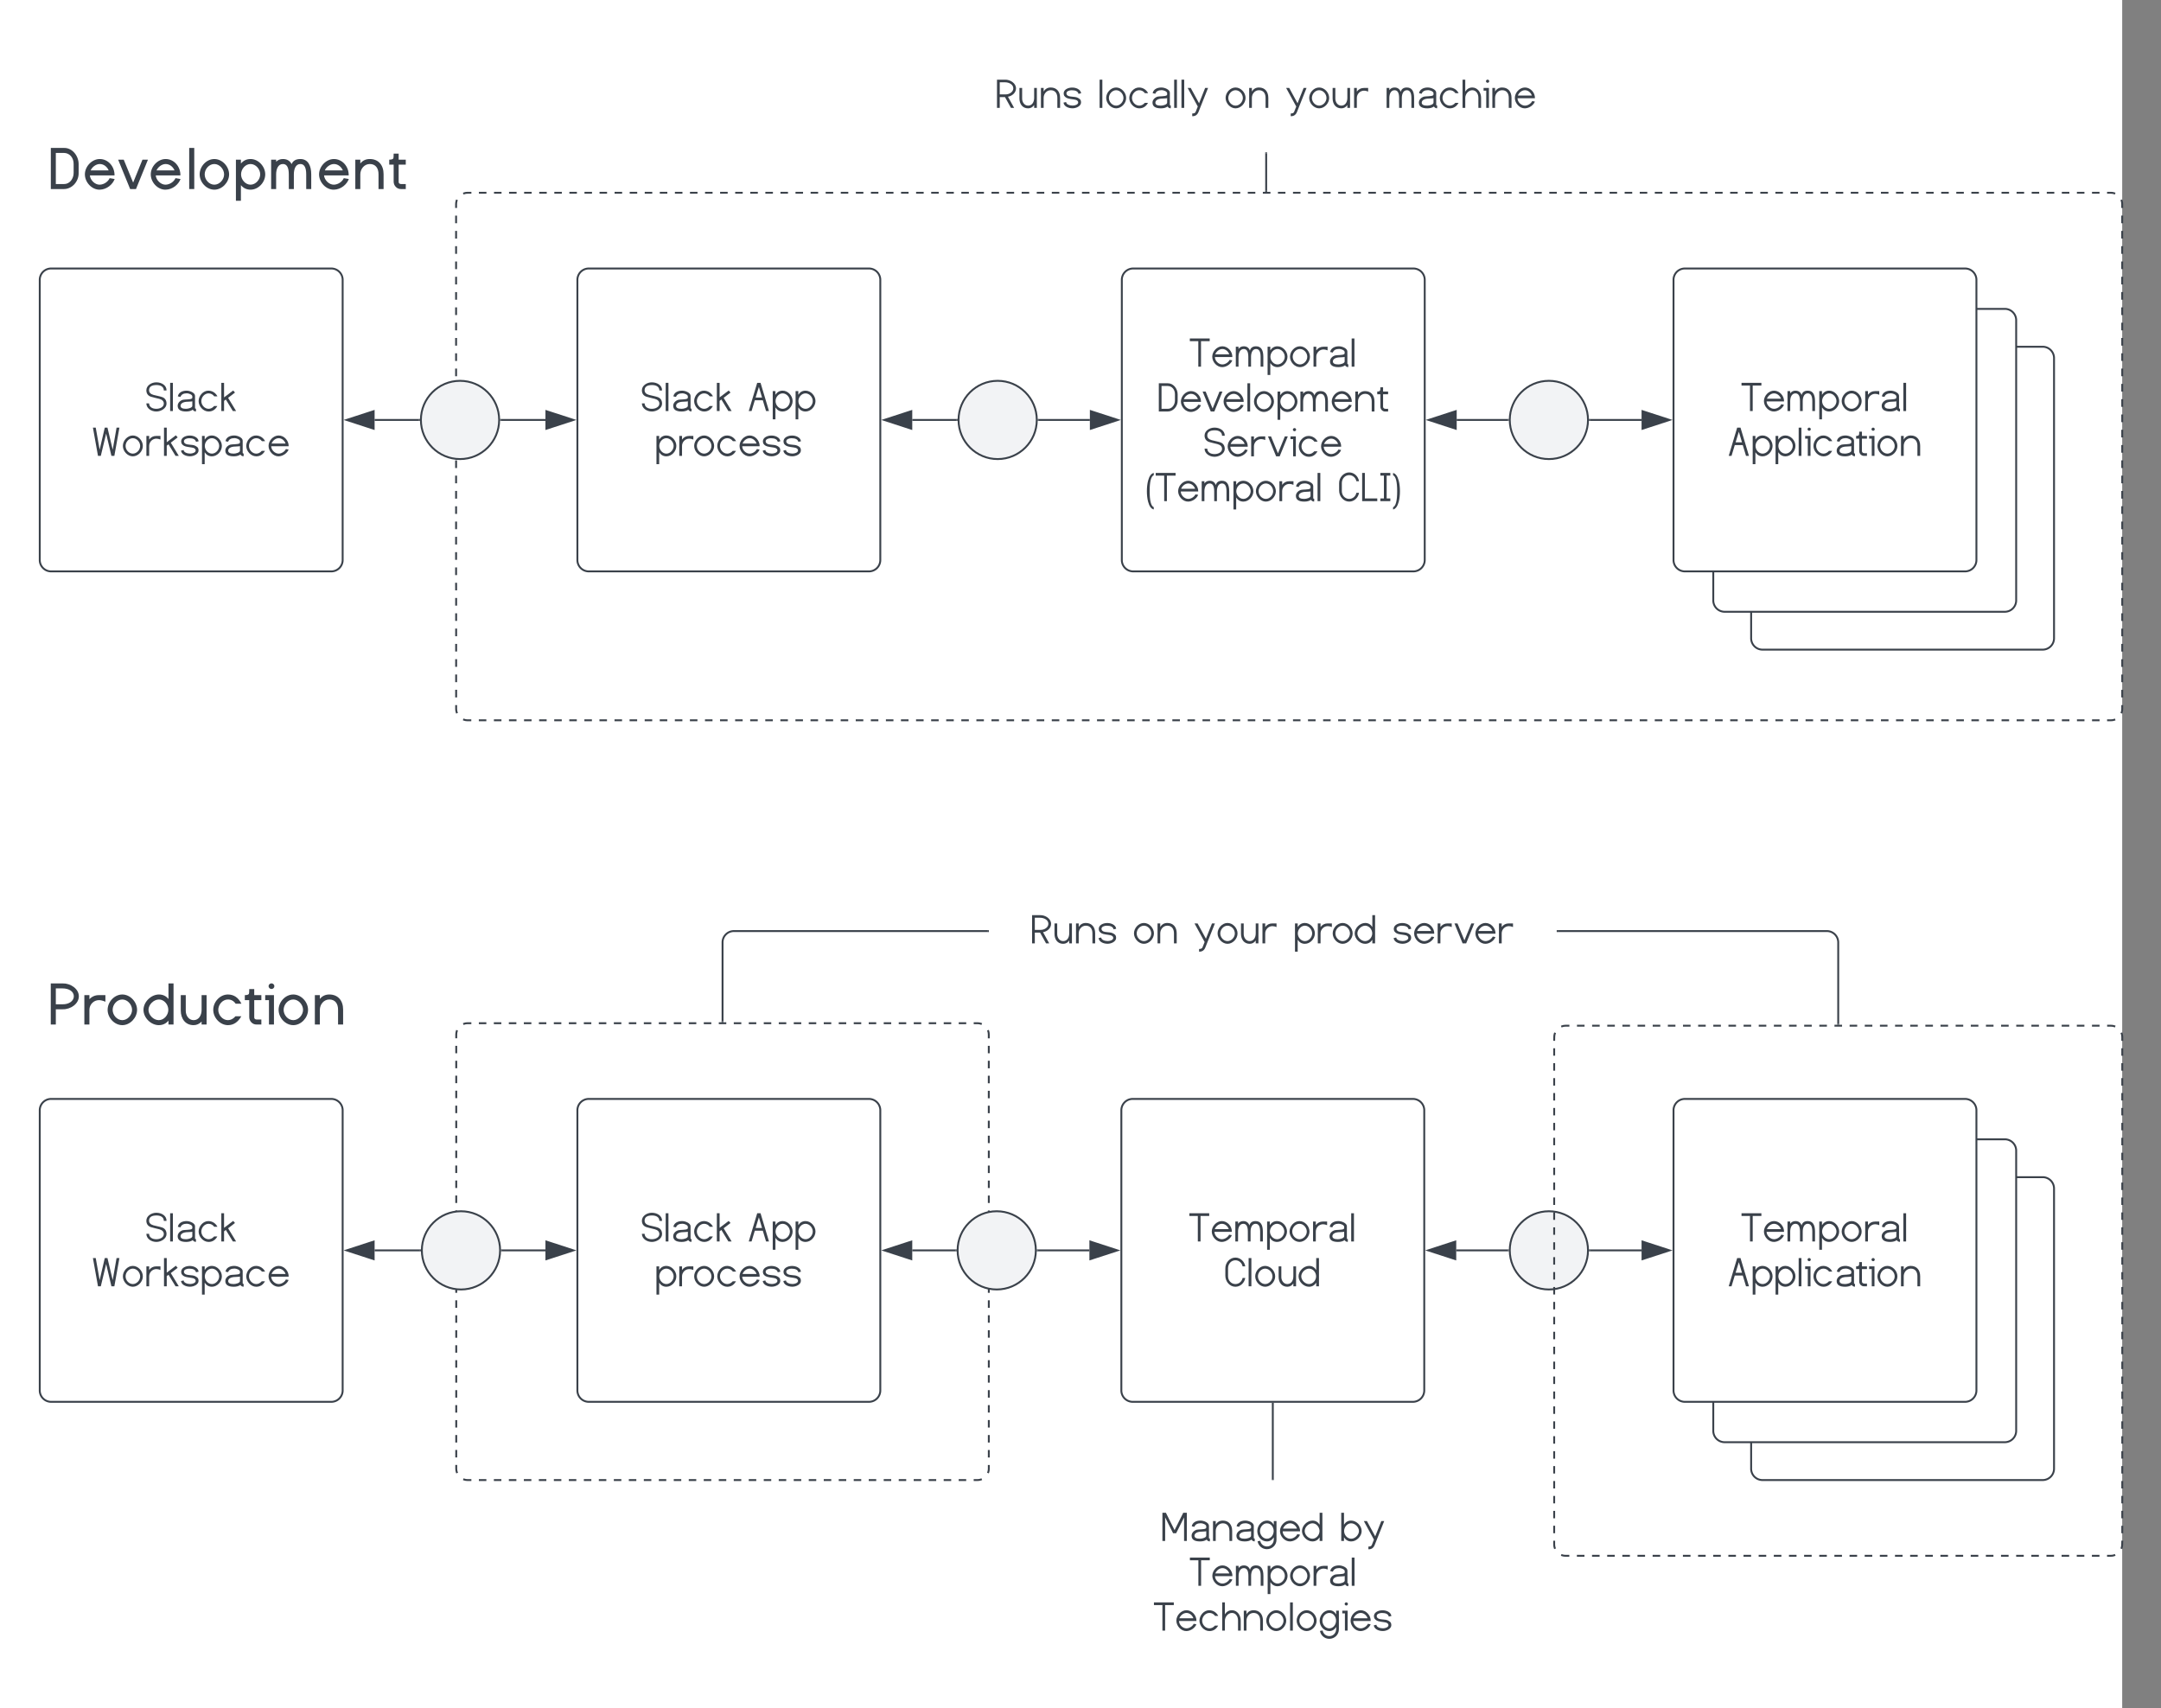 <svg xmlns="http://www.w3.org/2000/svg" xmlns:xlink="http://www.w3.org/1999/xlink" xmlns:lucid="lucid" width="1141.5" height="902.33"><rect width="100%" height="100%" fill="#808080" stroke="none"/><g transform="translate(121 161.833)" lucid:page-tab-id="0_0"><path d="M-500-500h1500v1500H-500z" fill="#fff"/><path d="M120 384.67a6 6 0 0 1 6-6h269.33a6 6 0 0 1 6 6V614a6 6 0 0 1-6 6H126a6 6 0 0 1-6-6z" fill-opacity="0"/><path d="M123.7 379.14l.45-.18.9-.22.95-.07h1.98m3.96 0h3.96m3.96 0h3.96m3.96 0h3.97m3.96 0h3.97m3.96 0h3.96m3.95 0h3.96m3.97 0h3.96m3.96 0h3.95m3.96 0h3.97m3.97 0h3.96m3.96 0h3.96m3.96 0h3.96m3.96 0h3.96m3.96 0h3.96m3.96 0h3.96m3.96 0h3.97m3.96 0h3.95m3.96 0h3.97m3.96 0h3.96m3.95 0h3.96m3.97 0h3.96m3.96 0h3.95m3.97 0h3.96m3.96 0h3.96m3.96 0h3.96m3.96 0h3.96m3.96 0h3.96m3.96 0h3.96m3.97 0h3.96m3.97 0h3.96m3.96 0h3.95m3.96 0h3.97m3.96 0h3.96m3.95 0h1.98l.94.07.92.22.42.18m3.24 3.24l.18.43.22.93.07.94v1.97m0 3.96v3.95m0 3.96v3.96m0 3.95v3.97m0 3.95v3.96m0 3.95v3.95m0 3.96v3.95m0 3.95V442m0 3.95v3.96m0 3.96v3.96m0 3.95v3.95m0 3.96v3.95m0 3.96v3.94m0 3.95v3.95m0 3.95v3.96m0 3.95v3.96m0 3.96v3.95m0 3.96v3.95m0 3.95V529m0 3.94v3.96m0 3.95v3.95m0 3.96v3.95m0 3.97v3.95m0 3.96v3.95m0 3.95v3.96m0 3.95v3.95m0 3.95v3.95m0 3.96v3.96m0 3.96v3.95m0 3.95V614l-.07.94-.22.9-.18.45m-3.24 3.23l-.43.18-.93.23-.94.07h-1.98m-3.96 0h-3.97m-3.96 0h-3.96m-3.95 0h-3.96m-3.97 0h-3.96m-3.96 0h-3.95m-3.97 0h-3.96m-3.96 0h-3.96m-3.96 0h-3.96m-3.96 0h-3.96m-3.96 0h-3.96m-3.96 0h-3.96m-3.97 0h-3.96m-3.97 0h-3.96m-3.96 0h-3.95m-3.96 0h-3.97m-3.96 0h-3.96m-3.95 0h-3.96m-3.97 0h-3.97m-3.96 0h-3.96m-3.96 0h-3.96m-3.96 0H227m-3.96 0h-3.96m-3.96 0h-3.96m-3.96 0h-3.96m-3.97 0h-3.96m-3.95 0h-3.96m-3.97 0h-3.96m-3.96 0h-3.95m-3.96 0h-3.97m-3.96 0h-3.96m-3.95 0h-3.97m-3.96 0h-3.96m-3.96 0h-3.96m-3.96 0H126l-.94-.07-.9-.22-.45-.17m-3.23-3.24l-.18-.45-.23-.9-.07-.95v-1.98m0-3.95v-3.96m0-3.94v-3.95m0-3.95v-3.95m0-3.95v-3.96m0-3.96v-3.96m0-3.95v-3.95m0-3.96v-3.95m0-3.96v-3.94m0-3.96v-3.95m0-3.95v-3.96m0-3.95v-3.97m0-3.95v-3.95m0-3.96v-3.95m0-3.96v-3.95m0-3.94v-3.96m0-3.95v-3.96m0-3.96v-3.95m0-3.97v-3.95m0-3.96v-3.95m0-3.95v-3.96m0-3.95v-3.95m0-3.95v-3.95m0-3.96v-3.96m0-3.96v-3.95m0-3.95v-3.96m0-3.95v-3.96m0-3.94v-3.95m0-3.95v-3.95m0-3.96v-1.97l.07-.94.22-.92.17-.42" stroke="#3a414a" fill="none"/><path d="M120-54a6 6 0 0 1 6-6h868a6 6 0 0 1 6 6v266.67a6 6 0 0 1-6 6H126a6 6 0 0 1-6-6z" fill-opacity="0"/><path d="M123.7-59.53l.45-.18.9-.23.95-.07h2m3.97 0h3.98m4 0h3.97m3.98 0h3.98m3.98 0h3.98m4 0h3.97m4 0h3.97m3.98 0h3.98m4 0h3.97m3.98 0h3.98m3.98 0h3.98m4 0h3.97m3.97 0h3.98m3.98 0h3.98m4 0h3.98m3.98 0h3.98m3.98 0h3.98m3.98 0h4m3.97 0h3.98m3.98 0h4m3.97 0h4m3.97 0h3.98m3.98 0h3.98m4 0h3.97m3.98 0h3.98m4 0h3.97m4 0h3.97m3.98 0H343m3.98 0h3.98m4 0h3.97m3.98 0h4m3.97 0h3.98m3.98 0h4m3.97 0h3.98m3.98 0h3.98m4 0h3.97m4 0h3.97m3.98 0h3.98m4 0h3.97m3.98 0h3.98m3.98 0h3.98m4 0h3.97m3.97 0h3.98m3.98 0h3.98m4 0h3.98m3.98 0h3.98m3.98 0h3.98m3.98 0h4m3.97 0h3.98m3.98 0h4m3.97 0h4m3.97 0h3.98m3.98 0h3.98m3.98 0h4m3.97 0H558m4 0h3.97m3.98 0h4m3.97 0h3.98m3.98 0h3.98m3.98 0h4m3.97 0h4m3.97 0h3.98m3.98 0h4m3.97 0h3.98m3.98 0h3.98m3.98 0h4m3.97 0h3.97m3.98 0h3.98m3.98 0h4m3.98 0h3.98m3.98 0h3.98m3.98 0h4m3.97 0h3.98m3.98 0h3.98m4 0h3.98m3.98 0h3.98m3.98 0h3.98m3.98 0h4m3.97 0h3.98m3.98 0h4m3.97 0h3.98m4 0H773m3.98 0h3.98m3.98 0h4m3.97 0h3.98m4 0h3.97m3.98 0h4m3.97 0h3.98m3.98 0h3.98m3.98 0h4m3.97 0h4m3.97 0h3.98m3.98 0h4m3.97 0h3.98m3.98 0h3.98m3.98 0h4m3.97 0h3.97m3.98 0h3.98m3.98 0h4m3.98 0h3.98m3.98 0h3.98m3.98 0h3.98m4 0h3.97m3.98 0h3.98m4 0h3.97m4 0h3.97m3.98 0h3.98m3.98 0h3.98m4 0h3.97m3.98 0h2l.94.07.9.22.45.17m3.23 3.24l.18.45.23.9.07.95v2.02m0 4.04v4.04m0 4.04v4.04m0 4.04v4.04m0 4.04v4.04m0 4.04v4.04m0 4.04v4.04m0 4.04V4.6m0 4.03v4.04m0 4.04v4.05m0 4.04v4.03m0 4.04v4.04m0 4.05V45m0 4.03v4.04m0 4.04v4.05m0 4.04v4.03m0 4.04v4.04m0 4.05v4.04m0 4.03v4.04m0 4.05v4.04m0 4.04v4.04m0 4.04v4.04m0 4.04v4.04m0 4.04v4.04m0 4.04v4.04m0 4.04v4.04m0 4.04v4.04m0 4.04v4.04m0 4.04v4.04m0 4.04v4.04m0 4.04v4.04m0 4.05v4.03m0 4.04v4.04m0 4.05v2.02l-.07.94-.22.92-.17.44m-3.24 3.23l-.45.17-.9.22-.95.07h-2m-3.97 0h-3.98m-4 0h-3.97m-3.98 0h-3.98m-3.98 0h-3.98m-4 0h-3.97m-4 0h-3.97m-3.98 0h-3.98m-4 0h-3.97m-3.98 0h-3.98m-3.98 0h-3.98m-4 0h-3.97m-3.97 0h-3.98m-3.98 0h-3.98m-4 0h-3.98m-3.98 0h-3.98m-3.98 0h-3.98m-4 0h-3.97m-3.98 0h-3.98m-3.98 0h-4m-3.98 0h-3.98m-3.98 0h-3.98m-3.98 0h-3.98m-4 0h-3.97m-3.98 0h-3.98m-4 0h-3.97m-3.98 0h-4m-3.97 0H777m-3.98 0h-3.98m-4 0h-3.97m-3.98 0h-4m-3.97 0h-3.98m-4 0h-3.97m-3.98 0h-3.98m-3.98 0h-3.98m-4 0h-3.97m-4 0h-3.97m-3.98 0h-3.98m-4 0h-3.97m-3.98 0h-3.98m-3.98 0h-3.98m-4 0h-3.97m-3.97 0h-3.98m-3.98 0h-3.98m-4 0h-3.98m-3.98 0h-3.98m-3.98 0h-3.98m-3.98 0h-4m-3.97 0h-3.98m-3.98 0h-4m-3.97 0h-4m-3.97 0h-3.98m-3.98 0h-3.98m-3.98 0h-4m-3.97 0H562m-4 0h-3.97m-3.98 0h-4m-3.97 0h-3.98m-3.98 0h-3.98m-3.98 0h-4m-3.97 0h-4m-3.97 0h-3.98m-3.98 0h-4m-3.97 0h-3.98m-3.98 0h-3.98m-3.98 0h-4m-3.97 0h-3.97m-3.98 0h-3.98m-3.98 0h-4m-3.98 0h-3.98m-3.98 0h-3.98m-3.98 0h-4m-3.97 0h-3.98m-3.98 0h-3.98m-4 0h-3.97m-4 0h-3.97m-3.98 0h-3.98m-3.98 0h-4m-3.97 0h-3.98m-3.98 0h-4m-3.97 0h-4m-3.97 0h-3.98m-3.98 0h-3.98m-3.98 0h-4m-3.97 0h-3.98m-4 0h-3.97m-3.98 0h-3.98m-4 0h-3.97m-3.98 0h-3.98m-3.98 0h-4m-3.97 0h-4m-3.97 0h-3.98m-3.98 0h-4m-3.97 0h-3.98m-3.98 0h-3.98m-3.98 0h-3.98m-4 0h-3.97m-3.98 0h-3.98m-3.98 0h-4m-3.98 0h-3.98m-3.98 0h-3.98m-3.98 0h-3.98m-4 0h-3.97m-3.98 0h-3.98m-4 0h-3.97m-4 0h-3.97m-3.98 0h-3.98m-3.98 0h-3.98m-4 0h-3.97m-3.98 0h-2l-.94-.08-.9-.23-.45-.18m-3.23-3.24l-.18-.44-.23-.92-.07-.93v-2.02m0-4.04v-4.03m0-4.04v-4.04m0-4.06v-4.04m0-4.04v-4.04m0-4.04v-4.04m0-4.04v-4.04m0-4.04v-4.04m0-4.04V146m0-4.04v-4.04m0-4.04v-4.04m0-4.04v-4.04m0-4.04v-4.04m0-4.04v-4.04m0-4.04V97.5m0-4.03v-4.04m0-4.04v-4.05m0-4.04v-4.03m0-4.04V65.2m0-4.05V57.1m0-4.03v-4.04m0-4.04v-4.05m0-4.04v-4.03m0-4.04V24.8m0-4.05V16.7m0-4.03V8.63m0-4.04V.54m0-4.04v-4.04m0-4.04v-4.04m0-4.04v-4.04m0-4.04v-4.04m0-4.04v-4.04m0-4.04v-4.04m0-4.04V-54l.07-.94.22-.9.17-.45" stroke="#3a414a" fill="none"/><path d="M804 466a6 6 0 0 1 6-6h148a6 6 0 0 1 6 6v148a6 6 0 0 1-6 6H810a6 6 0 0 1-6-6z" stroke="#3a414a" fill="#fff"/><use xlink:href="#a" transform="matrix(1,0,0,1,809,465) translate(30.686 70.302)"/><use xlink:href="#b" transform="matrix(1,0,0,1,809,465) translate(23.53 93.978)"/><path d="M784 446a6 6 0 0 1 6-6h148a6 6 0 0 1 6 6v148a6 6 0 0 1-6 6H790a6 6 0 0 1-6-6z" stroke="#3a414a" fill="#fff"/><use xlink:href="#a" transform="matrix(1,0,0,1,789,445) translate(30.686 70.302)"/><use xlink:href="#b" transform="matrix(1,0,0,1,789,445) translate(23.53 93.978)"/><path d="M184-14a6 6 0 0 1 6-6h148a6 6 0 0 1 6 6v148a6 6 0 0 1-6 6H190a6 6 0 0 1-6-6z" stroke="#3a414a" fill="#fff"/><use xlink:href="#c" transform="matrix(1,0,0,1,189,-15) translate(28.483 70.302)"/><use xlink:href="#d" transform="matrix(1,0,0,1,189,-15) translate(84.885 70.302)"/><use xlink:href="#e" transform="matrix(1,0,0,1,189,-15) translate(35.948 93.978)"/><path d="M-100-14a6 6 0 0 1 6-6H54a6 6 0 0 1 6 6v148a6 6 0 0 1-6 6H-94a6 6 0 0 1-6-6z" stroke="#3a414a" fill="#fff"/><use xlink:href="#f" transform="matrix(1,0,0,1,-95,-15) translate(50.727 70.302)"/><use xlink:href="#g" transform="matrix(1,0,0,1,-95,-15) translate(22.504 93.978)"/><path d="M-100 424.67a6 6 0 0 1 6-6H54a6 6 0 0 1 6 6v148a6 6 0 0 1-6 6H-94a6 6 0 0 1-6-6z" stroke="#3a414a" fill="#fff"/><use xlink:href="#f" transform="matrix(1,0,0,1,-95,423.667) translate(50.727 70.302)"/><use xlink:href="#g" transform="matrix(1,0,0,1,-95,423.667) translate(22.504 93.978)"/><path d="M184 424.67a6 6 0 0 1 6-6h148a6 6 0 0 1 6 6v148a6 6 0 0 1-6 6H190a6 6 0 0 1-6-6z" stroke="#3a414a" fill="#fff"/><use xlink:href="#c" transform="matrix(1,0,0,1,189,423.667) translate(28.483 70.302)"/><use xlink:href="#d" transform="matrix(1,0,0,1,189,423.667) translate(84.885 70.302)"/><use xlink:href="#e" transform="matrix(1,0,0,1,189,423.667) translate(35.948 93.978)"/><path d="M763 424.67a6 6 0 0 1 6-6h148a6 6 0 0 1 6 6v148a6 6 0 0 1-6 6H769a6 6 0 0 1-6-6z" stroke="#3a414a" fill="#fff"/><use xlink:href="#a" transform="matrix(1,0,0,1,768,423.667) translate(30.686 70.302)"/><use xlink:href="#b" transform="matrix(1,0,0,1,768,423.667) translate(23.53 93.978)"/><path d="M471.33 424.67a6 6 0 0 1 6-6h148a6 6 0 0 1 6 6v148a6 6 0 0 1-6 6h-148a6 6 0 0 1-6-6z" stroke="#3a414a" fill="#fff"/><use xlink:href="#h" transform="matrix(1,0,0,1,476.333,423.667) translate(30.686 70.302)"/><use xlink:href="#i" transform="matrix(1,0,0,1,476.333,423.667) translate(49.3 93.978)"/><path d="M76.88 60h23.45" stroke="#3a414a" fill="none"/><path d="M62.12 60l14.26-4.63v9.27z" stroke="#3a414a" fill="#3a414a"/><path d="M100.83 59.98l.03.5h-.54v-.95h.57z" stroke="#3a414a" stroke-width=".05" fill="#3a414a"/><path d="M143.67 60h23.45" stroke="#3a414a" fill="none"/><path d="M143.68 60.48h-.57l.07-.46-.03-.5h.54z" stroke="#3a414a" stroke-width=".05" fill="#3a414a"/><path d="M181.88 60l-14.26 4.64v-9.27z" stroke="#3a414a" fill="#3a414a"/><path d="M360.88 60h23.45" stroke="#3a414a" fill="none"/><path d="M346.12 60l14.26-4.63v9.27z" stroke="#3a414a" fill="#3a414a"/><path d="M384.83 59.98l.03.5h-.54v-.95h.57z" stroke="#3a414a" stroke-width=".05" fill="#3a414a"/><path d="M427.67 60h27.03" stroke="#3a414a" fill="none"/><path d="M427.68 60.48h-.57l.07-.46-.03-.5h.54z" stroke="#3a414a" stroke-width=".05" fill="#3a414a"/><path d="M469.46 60l-14.26 4.64v-9.27z" stroke="#3a414a" fill="#3a414a"/><path d="M142.67 60c0 11.4-9.26 20.67-20.67 20.67-11.4 0-20.67-9.26-20.67-20.67 0-11.4 9.26-20.67 20.67-20.67 11.4 0 20.67 9.26 20.67 20.67zM426.67 60c0 11.4-9.26 20.67-20.67 20.67-11.4 0-20.67-9.26-20.67-20.67 0-11.4 9.26-20.67 20.67-20.67 11.4 0 20.67 9.26 20.67 20.67z" stroke="#3a414a" fill="#f2f3f5"/><path d="M144.17 498.67h22.95" stroke="#3a414a" fill="none"/><path d="M144.18 499.14h-.57l.07-.46-.03-.5h.54z" stroke="#3a414a" stroke-width=".05" fill="#3a414a"/><path d="M181.88 498.67l-14.26 4.63v-9.27z" stroke="#3a414a" fill="#3a414a"/><path d="M76.88 498.67h23.95" stroke="#3a414a" fill="none"/><path d="M62.12 498.67l14.26-4.64v9.27z" stroke="#3a414a" fill="#3a414a"/><path d="M101.33 498.65l.03.5h-.54v-.96h.57z" stroke="#3a414a" stroke-width=".05" fill="#3a414a"/><path d="M143.17 498.67c0 11.4-9.26 20.66-20.67 20.66-11.4 0-20.67-9.25-20.67-20.66 0-11.42 9.26-20.67 20.67-20.67 11.4 0 20.67 9.25 20.67 20.67z" stroke="#3a414a" fill="#f2f3f5"/><path d="M427.17 498.67h27.28" stroke="#3a414a" fill="none"/><path d="M427.18 499.14h-.57l.07-.46-.03-.5h.54z" stroke="#3a414a" stroke-width=".05" fill="#3a414a"/><path d="M469.2 498.67l-14.25 4.63v-9.27z" stroke="#3a414a" fill="#3a414a"/><path d="M360.88 498.67h22.95" stroke="#3a414a" fill="none"/><path d="M346.12 498.67l14.26-4.64v9.27z" stroke="#3a414a" fill="#3a414a"/><path d="M384.33 498.65l.03.5h-.54v-.96h.57z" stroke="#3a414a" stroke-width=".05" fill="#3a414a"/><path d="M426.17 498.67c0 11.4-9.26 20.66-20.67 20.66-11.4 0-20.67-9.25-20.67-20.66 0-11.42 9.26-20.67 20.67-20.67 11.4 0 20.67 9.25 20.67 20.67z" stroke="#3a414a" fill="#f2f3f5"/><path d="M718.83 498.67h27.3" stroke="#3a414a" fill="none"/><path d="M718.85 499.14h-.57l.06-.46-.03-.5h.55z" stroke="#3a414a" stroke-width=".05" fill="#3a414a"/><path d="M760.88 498.67l-14.26 4.63v-9.27z" stroke="#3a414a" fill="#3a414a"/><path d="M648.22 498.67h27.28" stroke="#3a414a" fill="none"/><path d="M633.45 498.67l14.27-4.64v9.27z" stroke="#3a414a" fill="#3a414a"/><path d="M676 498.65l.03.5h-.54v-.96h.55z" stroke="#3a414a" stroke-width=".05" fill="#3a414a"/><path d="M717.83 498.67c0 11.4-9.25 20.66-20.66 20.66-11.42 0-20.67-9.25-20.67-20.66 0-11.42 9.25-20.67 20.67-20.67 11.4 0 20.66 9.25 20.66 20.67z" stroke="#3a414a" fill="#f2f3f5"/><path d="M-100-95.33a6 6 0 0 1 6-6h272a6 6 0 0 1 6 6v48a6 6 0 0 1-6 6H-94a6 6 0 0 1-6-6z" stroke="#000" stroke-opacity="0" stroke-width="2" fill="#fff" fill-opacity="0"/><use xlink:href="#j" transform="matrix(1,0,0,1,-95,-96.333) translate(0 34.359)"/><path d="M-100 346a6 6 0 0 1 6-6h272a6 6 0 0 1 6 6v48a6 6 0 0 1-6 6H-94a6 6 0 0 1-6-6z" stroke="#000" stroke-opacity="0" stroke-width="2" fill="#fff" fill-opacity="0"/><use xlink:href="#k" transform="matrix(1,0,0,1,-95,345) translate(0 34.359)"/><path d="M377.83-135.33a6 6 0 0 1 6-6h328a6 6 0 0 1 6 6v48a6 6 0 0 1-6 6h-328a6 6 0 0 1-6-6z" stroke="#000" stroke-opacity="0" fill="#fff" fill-opacity="0"/><use xlink:href="#l" transform="matrix(1,0,0,1,382.833,-136.333) translate(22.015 31.489)"/><use xlink:href="#m" transform="matrix(1,0,0,1,382.833,-136.333) translate(76.062 31.489)"/><use xlink:href="#n" transform="matrix(1,0,0,1,382.833,-136.333) translate(142.989 31.489)"/><use xlink:href="#o" transform="matrix(1,0,0,1,382.833,-136.333) translate(175.173 31.489)"/><use xlink:href="#p" transform="matrix(1,0,0,1,382.833,-136.333) translate(227.798 31.489)"/><path d="M804 27.33a6 6 0 0 1 6-6h148a6 6 0 0 1 6 6v148a6 6 0 0 1-6 6H810a6 6 0 0 1-6-6z" stroke="#3a414a" fill="#fff"/><use xlink:href="#q" transform="matrix(1,0,0,1,809,26.333) translate(30.686 70.302)"/><use xlink:href="#r" transform="matrix(1,0,0,1,809,26.333) translate(23.53 93.978)"/><path d="M784 7.33a6 6 0 0 1 6-6h148a6 6 0 0 1 6 6v148a6 6 0 0 1-6 6H790a6 6 0 0 1-6-6z" stroke="#3a414a" fill="#fff"/><use xlink:href="#q" transform="matrix(1,0,0,1,789,6.333) translate(30.686 70.302)"/><use xlink:href="#r" transform="matrix(1,0,0,1,789,6.333) translate(23.53 93.978)"/><path d="M763-14a6 6 0 0 1 6-6h148a6 6 0 0 1 6 6v148a6 6 0 0 1-6 6H769a6 6 0 0 1-6-6z" stroke="#3a414a" fill="#fff"/><use xlink:href="#q" transform="matrix(1,0,0,1,768,-15) translate(30.686 70.302)"/><use xlink:href="#r" transform="matrix(1,0,0,1,768,-15) translate(23.53 93.978)"/><path d="M471.58-14a6 6 0 0 1 6-6h148a6 6 0 0 1 6 6v148a6 6 0 0 1-6 6h-148a6 6 0 0 1-6-6z" stroke="#3a414a" fill="#fff"/><use xlink:href="#q" transform="matrix(1,0,0,1,476.583,-15) translate(30.686 46.864)"/><use xlink:href="#s" transform="matrix(1,0,0,1,476.583,-15) translate(13.726 70.54)"/><use xlink:href="#t" transform="matrix(1,0,0,1,476.583,-15) translate(38.124 94.217)"/><use xlink:href="#u" transform="matrix(1,0,0,1,476.583,-15) translate(7.406 117.893)"/><use xlink:href="#v" transform="matrix(1,0,0,1,476.583,-15) translate(109.153 117.893)"/><path d="M718.83 60h27.3" stroke="#3a414a" fill="none"/><path d="M718.85 60.48h-.57l.06-.46-.03-.5h.55z" stroke="#3a414a" stroke-width=".05" fill="#3a414a"/><path d="M760.88 60l-14.26 4.64v-9.27z" stroke="#3a414a" fill="#3a414a"/><path d="M648.47 60h27.03" stroke="#3a414a" fill="none"/><path d="M633.7 60l14.27-4.63v9.27z" stroke="#3a414a" fill="#3a414a"/><path d="M676 59.98l.03.5h-.54v-.95h.55z" stroke="#3a414a" stroke-width=".05" fill="#3a414a"/><path d="M717.83 60c0 11.4-9.25 20.67-20.66 20.67-11.42 0-20.67-9.26-20.67-20.67 0-11.4 9.25-20.67 20.67-20.67 11.4 0 20.66 9.26 20.66 20.67z" stroke="#3a414a" fill="#f2f3f5"/><path d="M547.83-80.83V-61" stroke="#3a414a" fill="none"/><path d="M548.3-80.82h-.94v-.5h.95zM548.3-60.5h-.94v-.5h.95z" stroke="#3a414a" stroke-width=".05" fill="#3a414a"/><path d="M401.33 306a6 6 0 0 1 6-6h288a6 6 0 0 1 6 6v48a6 6 0 0 1-6 6h-288a6 6 0 0 1-6-6z" stroke="#000" stroke-opacity="0" fill="#fff" fill-opacity="0"/><g><use xlink:href="#l" transform="matrix(1,0,0,1,406.333,305) translate(17.043 31.489)"/><use xlink:href="#n" transform="matrix(1,0,0,1,406.333,305) translate(71.09 31.489)"/><use xlink:href="#o" transform="matrix(1,0,0,1,406.333,305) translate(103.274 31.489)"/><use xlink:href="#w" transform="matrix(1,0,0,1,406.333,305) translate(155.9 31.489)"/><use xlink:href="#x" transform="matrix(1,0,0,1,406.333,305) translate(208.2 31.489)"/></g><path d="M700 386a6 6 0 0 1 6-6h288a6 6 0 0 1 6 6v268a6 6 0 0 1-6 6H706a6 6 0 0 1-6-6z" fill-opacity="0"/><path d="M703.7 380.47l.45-.18.9-.23.95-.07h2m4 0h4m4 0h4m4 0h4m4 0h4m4 0h4m4 0h4m4 0h4m4 0h4m4 0h4m4 0h4m4 0h4m4 0h4m4 0h4m4 0h4m4 0h4m4 0h4m4 0h4m4 0h4m4 0h4m4 0h4m4 0h4m4 0h4m4 0h4m4 0h4m4 0h4m4 0h4m4 0h4m4 0h4m4 0h4m4 0h4m4 0h4m4 0h4m4 0h4m4 0h4m4 0h4m4 0h2l.94.07.9.22.45.17m3.23 3.24l.18.45.23.9.07.95v1.97m0 3.94v3.95m0 3.94v3.94m0 3.94v3.94m0 3.94v3.94m0 3.94v3.94m0 3.94v3.94m0 3.95v3.95m0 3.94v3.93m0 3.94v3.94m0 3.95v3.94m0 3.94v3.94m0 3.94v3.94m0 3.94v3.94m0 3.94v3.94m0 3.94v3.95m0 3.95v3.94m0 3.93v3.94m0 3.94v3.95m0 3.94v3.94m0 3.94v3.94m0 3.94v3.94m0 3.94v3.94m0 3.94v3.94m0 3.95v3.95m0 3.94v3.93m0 3.94v3.94m0 3.95v3.94m0 3.94v3.94m0 3.94v3.94m0 3.94v3.94m0 3.94v3.94m0 3.94v3.95m0 3.95v3.94m0 3.93V654l-.07.94-.22.9-.17.45m-3.24 3.23l-.45.18-.9.23-.95.07h-2m-4 0h-4m-4 0h-4m-4 0h-4m-4 0h-4m-4 0h-4m-4 0h-4m-4 0h-4m-4 0h-4m-4 0h-4m-4 0h-4m-4 0h-4m-4 0h-4m-4 0h-4m-4 0h-4m-4 0h-4m-4 0h-4m-4 0h-4m-4 0h-4m-4 0h-4m-4 0h-4m-4 0h-4m-4 0h-4m-4 0h-4m-4 0h-4m-4 0h-4m-4 0h-4m-4 0h-4m-4 0h-4m-4 0h-4m-4 0h-4m-4 0h-4m-4 0h-4m-4 0h-4m-4 0h-4m-4 0h-4m-4 0h-2l-.94-.07-.9-.22-.45-.17m-3.23-3.24l-.18-.45-.23-.9-.07-.95v-1.97m0-3.94v-3.95m0-3.94v-3.94m0-3.94v-3.94m0-3.94v-3.94m0-3.94v-3.94m0-3.94v-3.94m0-3.95v-3.95m0-3.94v-3.93m0-3.94v-3.94m0-3.95v-3.94m0-3.94v-3.94m0-3.94v-3.94m0-3.94v-3.94m0-3.94v-3.94m0-3.94v-3.95m0-3.95v-3.94m0-3.93v-3.94m0-3.94v-3.95m0-3.94v-3.94m0-3.94v-3.94m0-3.94v-3.94m0-3.94v-3.94m0-3.94v-3.94m0-3.95v-3.95m0-3.94v-3.93m0-3.94v-3.94m0-3.95v-3.94m0-3.94v-3.94m0-3.94v-3.94m0-3.94v-3.94m0-3.94v-3.94m0-3.94v-3.95m0-3.95v-3.94m0-3.93V386l.07-.94.22-.9.17-.45M400.83 330H266.67a6 6 0 0 0-6 6v41.67" stroke="#3a414a" fill="none"/><path d="M401.33 330.48h-.5v-.96h.5zM261.14 378.17h-.95v-.52h.94z" stroke="#3a414a" stroke-width=".05" fill="#3a414a"/><path d="M701.83 330H844a6 6 0 0 1 6 6v43" stroke="#3a414a" fill="none"/><path d="M701.85 330.48h-.52v-.96h.52zM850.48 379.5h-.96v-.5h.96z" stroke="#3a414a" stroke-width=".05" fill="#3a414a"/><path d="M442.13 626a6 6 0 0 1 6-6h206.4a6 6 0 0 1 6 6v88a6 6 0 0 1-6 6h-206.4a6 6 0 0 1-6-6z" stroke="#000" stroke-opacity="0" fill="#fff" fill-opacity="0"/><g><use xlink:href="#y" transform="matrix(1,0,0,1,447.125,625) translate(45.103 27.177)"/><use xlink:href="#z" transform="matrix(1,0,0,1,447.125,625) translate(139.569 27.177)"/><use xlink:href="#A" transform="matrix(1,0,0,1,447.125,625) translate(60.186 50.853)"/><use xlink:href="#B" transform="matrix(1,0,0,1,447.125,625) translate(41.186 74.529)"/></g><path d="M551.33 579.67v39.83" stroke="#3a414a" fill="none"/><path d="M551.8 579.68h-.94v-.5h.95zM551.8 620h-.94v-.5h.95z" stroke="#3a414a" stroke-width=".05" fill="#3a414a"/><defs><path fill="#3a414a" d="M558-1225V0H428v-1225H21v-130h954v130H558" id="C"/><path fill="#3a414a" d="M52-478c0-256 228-501 485-501 264 0 489 248 480 516H180c0 180 174 355 357 355 148 0 301-110 347-219l130 23C955-140 749 17 537 22 280 28 52-222 52-478zm815-115c-38-129-172-257-330-256-158 0-295 130-340 256h670" id="D"/><path fill="#3a414a" d="M455-849c-173 0-251 180-251 371V0H74v-957h130v106c60-85 144-128 251-128 146 0 245 69 296 208 37-139 135-208 295-208 233 0 349 167 349 501V0h-130v-478c0-247-73-371-219-371-169 0-241 180-241 371V0H675l-1-478c0-247-73-371-219-371" id="E"/><path fill="#3a414a" d="M209-478c0 191 154 370 342 370 187 0 348-181 348-370S737-849 551-849c-188 0-342 180-342 371zm820 0c0 258-224 500-478 500-147 0-262-65-347-196v573H74V-957h130v174c85-131 200-196 347-196 256 0 478 244 478 501" id="F"/><path fill="#3a414a" d="M881-477c0-189-160-372-351-372-189 0-348 181-348 372s160 369 348 369 351-180 351-369zm-829-1c0-256 220-501 478-501 257 0 481 246 481 502S785 22 530 22C276 22 52-223 52-478" id="G"/><path fill="#3a414a" d="M550-827c-191 0-346 159-346 349V0H72v-957h132v174c85-116 198-174 339-174h204v174c-69-29-134-44-197-44" id="H"/><path fill="#3a414a" d="M497-108c108 0 303-51 303-143v-220c-2 23-338 19-365 38-104 20-200 82-200 182 0 95 87 143 262 143zm28-871c161 0 405 100 405 248v579c0 27 16 41 48 44-1 21-3 64-5 129-72-4-122-33-151-87-82 59-188 88-318 88C233 22 97-70 97-253c0-145 124-253 248-288 70-20 368-9 427-58 17-9 27-25 29-46-1 7-1-13-1-60 0-84-168-147-260-147-166 0-269 58-309 174l-126-27c31-178 203-274 420-274" id="I"/><path fill="#3a414a" d="M86-1355h132V0H86v-1355" id="J"/><g id="a"><use transform="matrix(0.011,0,0,0.011,0,0)" xlink:href="#C"/><use transform="matrix(0.011,0,0,0.011,11.502,0)" xlink:href="#D"/><use transform="matrix(0.011,0,0,0.011,23.709,0)" xlink:href="#E"/><use transform="matrix(0.011,0,0,0.011,40.495,0)" xlink:href="#F"/><use transform="matrix(0.011,0,0,0.011,52.572,0)" xlink:href="#G"/><use transform="matrix(0.011,0,0,0.011,64.779,0)" xlink:href="#H"/><use transform="matrix(0.011,0,0,0.011,73.21,0)" xlink:href="#I"/><use transform="matrix(0.011,0,0,0.011,84.776,0)" xlink:href="#J"/></g><path fill="#3a414a" d="M695-649l-152-510-156 510h308zM888 0L732-517H348L192 0H57l406-1355h160L1029 0H888" id="K"/><path fill="#3a414a" d="M240-1205c-40 0-79-36-79-76s39-76 79-76c41 0 78 35 78 76s-37 76-78 76zM47-957h257V0H174v-827H47v-130" id="L"/><path fill="#3a414a" d="M51-478c0-256 221-509 478-501 201 6 353 126 426 274H803c-71-96-163-144-274-144-189 0-348 180-348 372 0 191 160 369 348 369 100 0 189-44 266-132h155C852-65 712 22 529 22 275 22 51-223 51-478" id="M"/><path fill="#3a414a" d="M406 0C279 4 176-105 176-232v-595H26v-130c75 0 120-17 137-51 9-17 13-69 13-155h130v206h241v130H306v595c0 70 49 105 146 105 18 0 78-3 95-3V0H406" id="N"/><path fill="#3a414a" d="M545-849c-196 0-341 171-341 371V0H74v-957h130v174c77-131 190-196 341-196 285 0 449 200 449 493V0H862v-478c2-219-106-371-317-371" id="O"/><g id="b"><use transform="matrix(0.011,0,0,0.011,0,0)" xlink:href="#K"/><use transform="matrix(0.011,0,0,0.011,12.478,0)" xlink:href="#F"/><use transform="matrix(0.011,0,0,0.011,24.555,0)" xlink:href="#F"/><use transform="matrix(0.011,0,0,0.011,36.632,0)" xlink:href="#J"/><use transform="matrix(0.011,0,0,0.011,40.484,0)" xlink:href="#L"/><use transform="matrix(0.011,0,0,0.011,44.824,0)" xlink:href="#M"/><use transform="matrix(0.011,0,0,0.011,56.586,0)" xlink:href="#I"/><use transform="matrix(0.011,0,0,0.011,67.632,0)" xlink:href="#N"/><use transform="matrix(0.011,0,0,0.011,74.273,0)" xlink:href="#L"/><use transform="matrix(0.011,0,0,0.011,78.613,0)" xlink:href="#G"/><use transform="matrix(0.011,0,0,0.011,90.82,0)" xlink:href="#O"/></g><path fill="#3a414a" d="M892-988c1-180-155-261-350-261-239 0-359 83-359 250 0 109 72 186 218 225 134 36 273 57 404 101 148 49 217 165 217 318 0 218-259 377-488 377C285 22 54-135 53-369h130c6 176 157 261 349 261 178 0 360-88 360-250 0-109-72-188-217-228-134-37-272-59-404-103C123-738 53-851 53-998c0-227 241-381 478-381 258 0 497 146 491 391H892" id="P"/><path fill="#3a414a" d="M204-656l437-331 87 99-330 254L782 0H626L289-554l-85 65V0H72v-1355h132v699" id="Q"/><g id="c"><use transform="matrix(0.011,0,0,0.011,0,0)" xlink:href="#P"/><use transform="matrix(0.011,0,0,0.011,12.207,0)" xlink:href="#J"/><use transform="matrix(0.011,0,0,0.011,16.059,0)" xlink:href="#I"/><use transform="matrix(0.011,0,0,0.011,27.626,0)" xlink:href="#M"/><use transform="matrix(0.011,0,0,0.011,39.388,0)" xlink:href="#Q"/></g><g id="d"><use transform="matrix(0.011,0,0,0.011,0,0)" xlink:href="#K"/><use transform="matrix(0.011,0,0,0.011,12.478,0)" xlink:href="#F"/><use transform="matrix(0.011,0,0,0.011,24.555,0)" xlink:href="#F"/></g><path fill="#3a414a" d="M898-260C898-89 674 20 489 20 280 20 75-78 57-254l126-27c2 114 176 171 313 171 113 0 265-50 265-150 0-60-40-102-120-127-21-6-104-22-252-42-166-23-242-71-302-158-134-339 365-481 654-327 94 50 148 120 161 213l-126 27c-25-116-134-174-329-174-116 0-251 47-251 149 0 73 54 127 164 147 83 15 168 18 253 29 83 11 158 46 225 101 40 33 60 87 60 162" id="R"/><g id="e"><use transform="matrix(0.011,0,0,0.011,0,0)" xlink:href="#F"/><use transform="matrix(0.011,0,0,0.011,12.077,0)" xlink:href="#H"/><use transform="matrix(0.011,0,0,0.011,20.161,0)" xlink:href="#G"/><use transform="matrix(0.011,0,0,0.011,32.368,0)" xlink:href="#M"/><use transform="matrix(0.011,0,0,0.011,44.13,0)" xlink:href="#D"/><use transform="matrix(0.011,0,0,0.011,56.337,0)" xlink:href="#R"/><use transform="matrix(0.011,0,0,0.011,67.22,0)" xlink:href="#R"/></g><g id="f"><use transform="matrix(0.011,0,0,0.011,0,0)" xlink:href="#P"/><use transform="matrix(0.011,0,0,0.011,12.207,0)" xlink:href="#J"/><use transform="matrix(0.011,0,0,0.011,16.059,0)" xlink:href="#I"/><use transform="matrix(0.011,0,0,0.011,27.626,0)" xlink:href="#M"/><use transform="matrix(0.011,0,0,0.011,39.388,0)" xlink:href="#Q"/></g><path fill="#3a414a" d="M1188-1355h137L1082 0H941L688-1071 431 0H296L53-1355h135L376-296l246-1059h129l252 1059" id="S"/><g id="g"><use transform="matrix(0.011,0,0,0.011,0,0)" xlink:href="#S"/><use transform="matrix(0.011,0,0,0.011,15.831,0)" xlink:href="#G"/><use transform="matrix(0.011,0,0,0.011,28.038,0)" xlink:href="#H"/><use transform="matrix(0.011,0,0,0.011,37.337,0)" xlink:href="#Q"/><use transform="matrix(0.011,0,0,0.011,46.495,0)" xlink:href="#R"/><use transform="matrix(0.011,0,0,0.011,57.378,0)" xlink:href="#F"/><use transform="matrix(0.011,0,0,0.011,69.455,0)" xlink:href="#I"/><use transform="matrix(0.011,0,0,0.011,81.022,0)" xlink:href="#M"/><use transform="matrix(0.011,0,0,0.011,92.784,0)" xlink:href="#D"/></g><g id="h"><use transform="matrix(0.011,0,0,0.011,0,0)" xlink:href="#C"/><use transform="matrix(0.011,0,0,0.011,11.502,0)" xlink:href="#D"/><use transform="matrix(0.011,0,0,0.011,23.709,0)" xlink:href="#E"/><use transform="matrix(0.011,0,0,0.011,40.495,0)" xlink:href="#F"/><use transform="matrix(0.011,0,0,0.011,52.572,0)" xlink:href="#G"/><use transform="matrix(0.011,0,0,0.011,64.779,0)" xlink:href="#H"/><use transform="matrix(0.011,0,0,0.011,73.21,0)" xlink:href="#I"/><use transform="matrix(0.011,0,0,0.011,84.776,0)" xlink:href="#J"/></g><path fill="#3a414a" d="M540 22C268 22 57-229 57-506v-345c-8-277 211-528 483-528 249 0 439 198 473 423H885c-28-159-165-293-345-293-205 0-353 174-353 382v377c-5 208 148 382 353 382 180 0 318-134 345-293h128C979-176 789 22 540 22" id="T"/><path fill="#3a414a" d="M483-108c191 0 291-169 291-370v-479h130V0H774v-137C701-31 604 22 483 22 219 22 67-183 67-456v-501h130v501c-4 182 112 348 286 348" id="U"/><path fill="#3a414a" d="M-2-478c0-256 249-501 505-501 147 0 261 65 343 196v-572h132V0H846v-174C761-43 645 22 498 22 243 22-2-223-2-478zm843 0c0-191-151-371-338-371S128-665 128-478s183 370 370 370c188 0 343-180 343-370" id="V"/><g id="i"><use transform="matrix(0.011,0,0,0.011,0,0)" xlink:href="#T"/><use transform="matrix(0.011,0,0,0.011,11.979,0)" xlink:href="#J"/><use transform="matrix(0.011,0,0,0.011,15.831,0)" xlink:href="#G"/><use transform="matrix(0.011,0,0,0.011,28.038,0)" xlink:href="#U"/><use transform="matrix(0.011,0,0,0.011,39.323,0)" xlink:href="#V"/></g><path fill="#3a414a" d="M806-824c4-200-126-368-320-368H218v1027h268c188 5 320-174 320-368v-291zm165 291C979-257 759 0 486 0H53v-1357h433c271-10 485 257 485 533v291" id="W"/><path fill="#3a414a" d="M816-616c-46-109-154-210-294-210-133 0-258 109-301 210h595zM31-484c0-260 230-507 491-507 282 0 495 254 487 541H196c10 148 163 311 326 306 147-5 277-104 326-215l166 28C947-150 753 16 522 21 260 27 31-223 31-484" id="X"/><path fill="#3a414a" d="M187-970l311 757c69-168 171-420 308-757h181L592 0H399L3-970h184" id="Y"/><path fill="#3a414a" d="M125-1357h167V0H125v-1357" id="Z"/><path fill="#3a414a" d="M838-484c0-173-151-342-322-342-177 0-319 167-319 342 0 176 146 340 319 340 171 0 322-167 322-340zm-807 0c0-265 224-507 485-507 260 0 487 246 487 507 0 260-229 505-487 505C255 21 31-224 31-484" id="aa"/><path fill="#3a414a" d="M223-484c0 174 142 340 313 340 169 0 319-168 319-340 0-174-147-342-319-342-173 0-313 166-313 342zm798 0c0 261-225 505-485 505-129 0-235-50-318-149v516H53V-970h165v128c83-99 189-149 318-149 260 0 485 246 485 507" id="ab"/><path fill="#3a414a" d="M1018-991c257 0 359 224 359 507V0h-166v-484c0-228-64-342-193-342-155-1-215 166-215 342V0H637l-1-484c0-228-64-342-193-342-159-1-225 164-225 342V0H53v-970h165v68c59-59 134-89 225-89 133 0 229 56 286 168 46-112 142-168 289-168" id="ac"/><path fill="#3a414a" d="M530-826c-179 0-312 160-312 342V0H53v-970h165v127c78-99 182-148 312-148 289 0 456 203 456 499V0H819v-484c2-203-95-342-289-342" id="ad"/><path fill="#3a414a" d="M395 0C260 4 152-110 152-245v-560H6v-165c76 0 121-15 136-44 7-13 10-65 10-156h165v200h235v165H317v560c-9 115 138 72 235 80V0H395" id="ae"/><g id="j"><use transform="matrix(0.016,0,0,0.016,0,0)" xlink:href="#W"/><use transform="matrix(0.016,0,0,0.016,18.343,0)" xlink:href="#X"/><use transform="matrix(0.016,0,0,0.016,36.361,0)" xlink:href="#Y"/><use transform="matrix(0.016,0,0,0.016,53.141,0)" xlink:href="#X"/><use transform="matrix(0.016,0,0,0.016,71.94,0)" xlink:href="#Z"/><use transform="matrix(0.016,0,0,0.016,78.971,0)" xlink:href="#aa"/><use transform="matrix(0.016,0,0,0.016,97.77,0)" xlink:href="#ab"/><use transform="matrix(0.016,0,0,0.016,116.374,0)" xlink:href="#ac"/><use transform="matrix(0.016,0,0,0.016,142.041,0)" xlink:href="#X"/><use transform="matrix(0.016,0,0,0.016,160.84,0)" xlink:href="#ad"/><use transform="matrix(0.016,0,0,0.016,179.508,0)" xlink:href="#ae"/></g><path fill="#3a414a" d="M812-932c0-173-180-260-368-260H218v524h226c185 4 368-93 368-264zm166 0c0 250-274 437-534 429H218V0H51v-1357h393c258-7 534 177 534 425" id="af"/><path fill="#3a414a" d="M535-805c-177 0-317 145-317 321V0H51v-970h167v134c85-89 189-134 310-134h218v218c-83-35-153-53-211-53" id="ag"/><path fill="#3a414a" d="M860-484c0-175-137-342-310-342-172 0-345 169-345 342s167 340 340 340c172 0 315-166 315-340zm-820 0c0-260 250-507 510-507 131 0 236 50 315 149v-515h167V0H865v-128C782-29 675 21 545 21 285 21 40-224 40-484" id="ah"/><path fill="#3a414a" d="M470-144c172 0 264-158 264-340v-486h165V0H734v-96C656-18 568 21 470 21 202 21 46-186 46-463v-507h165v507c-4 167 99 319 259 319" id="ai"/><path fill="#3a414a" d="M30-484c0-265 224-507 485-507 196 0 345 102 446 305H770c-63-93-148-140-255-140-177 0-319 167-319 342 0 176 146 340 319 340 93 0 176-43 249-128h193C846-77 699 21 515 21 254 21 30-224 30-484" id="aj"/><path fill="#3a414a" d="M233-1172c-50 0-96-44-96-94 0-49 46-93 96-93s96 43 96 93c0 52-44 94-96 94zM26-970h289V0H150v-805H26v-165" id="ak"/><g id="k"><use transform="matrix(0.016,0,0,0.016,0,0)" xlink:href="#af"/><use transform="matrix(0.016,0,0,0.016,17.741,0)" xlink:href="#ag"/><use transform="matrix(0.016,0,0,0.016,30.355,0)" xlink:href="#aa"/><use transform="matrix(0.016,0,0,0.016,49.154,0)" xlink:href="#ah"/><use transform="matrix(0.016,0,0,0.016,68.75,0)" xlink:href="#ai"/><use transform="matrix(0.016,0,0,0.016,86.165,0)" xlink:href="#aj"/><use transform="matrix(0.016,0,0,0.016,103.223,0)" xlink:href="#ae"/><use transform="matrix(0.016,0,0,0.016,113.672,0)" xlink:href="#ak"/><use transform="matrix(0.016,0,0,0.016,120.671,0)" xlink:href="#aa"/><use transform="matrix(0.016,0,0,0.016,139.469,0)" xlink:href="#ad"/></g><path fill="#3a414a" d="M855-938c0-185-202-291-399-291H204v582h271c185 5 380-116 380-291zm130 0c0 214-192 369-387 402L895 0H743L456-517H204V0H72v-1355h384c256-7 529 172 529 417" id="al"/><g id="l"><use transform="matrix(0.011,0,0,0.011,0,0)" xlink:href="#al"/><use transform="matrix(0.011,0,0,0.011,11.903,0)" xlink:href="#U"/><use transform="matrix(0.011,0,0,0.011,23.188,0)" xlink:href="#O"/><use transform="matrix(0.011,0,0,0.011,35.308,0)" xlink:href="#R"/></g><path fill="#3a414a" d="M253 269c88 1 142-24 163-75L519-65 33-957h148l400 735 292-735h140L555 194c-58 142-154 210-302 205V269" id="am"/><g id="m"><use transform="matrix(0.011,0,0,0.011,0,0)" xlink:href="#J"/><use transform="matrix(0.011,0,0,0.011,3.852,0)" xlink:href="#G"/><use transform="matrix(0.011,0,0,0.011,16.059,0)" xlink:href="#M"/><use transform="matrix(0.011,0,0,0.011,27.821,0)" xlink:href="#I"/><use transform="matrix(0.011,0,0,0.011,39.388,0)" xlink:href="#J"/><use transform="matrix(0.011,0,0,0.011,43.24,0)" xlink:href="#J"/><use transform="matrix(0.011,0,0,0.011,47.092,0)" xlink:href="#am"/></g><g id="n"><use transform="matrix(0.011,0,0,0.011,0,0)" xlink:href="#G"/><use transform="matrix(0.011,0,0,0.011,12.207,0)" xlink:href="#O"/></g><g id="o"><use transform="matrix(0.011,0,0,0.011,0,0)" xlink:href="#am"/><use transform="matrix(0.011,0,0,0.011,11.979,0)" xlink:href="#G"/><use transform="matrix(0.011,0,0,0.011,24.186,0)" xlink:href="#U"/><use transform="matrix(0.011,0,0,0.011,35.471,0)" xlink:href="#H"/></g><path fill="#3a414a" d="M543-849c-184 0-339 185-339 371V0H74v-1355h130v572c84-131 197-196 339-196 250 0 421 235 421 493V0H834v-478c4-195-107-371-291-371" id="an"/><g id="p"><use transform="matrix(0.011,0,0,0.011,0,0)" xlink:href="#E"/><use transform="matrix(0.011,0,0,0.011,16.786,0)" xlink:href="#I"/><use transform="matrix(0.011,0,0,0.011,28.353,0)" xlink:href="#M"/><use transform="matrix(0.011,0,0,0.011,40.115,0)" xlink:href="#an"/><use transform="matrix(0.011,0,0,0.011,51.519,0)" xlink:href="#L"/><use transform="matrix(0.011,0,0,0.011,55.859,0)" xlink:href="#O"/><use transform="matrix(0.011,0,0,0.011,67.98,0)" xlink:href="#D"/></g><g id="q"><use transform="matrix(0.011,0,0,0.011,0,0)" xlink:href="#C"/><use transform="matrix(0.011,0,0,0.011,11.502,0)" xlink:href="#D"/><use transform="matrix(0.011,0,0,0.011,23.709,0)" xlink:href="#E"/><use transform="matrix(0.011,0,0,0.011,40.495,0)" xlink:href="#F"/><use transform="matrix(0.011,0,0,0.011,52.572,0)" xlink:href="#G"/><use transform="matrix(0.011,0,0,0.011,64.779,0)" xlink:href="#H"/><use transform="matrix(0.011,0,0,0.011,73.21,0)" xlink:href="#I"/><use transform="matrix(0.011,0,0,0.011,84.776,0)" xlink:href="#J"/></g><g id="r"><use transform="matrix(0.011,0,0,0.011,0,0)" xlink:href="#K"/><use transform="matrix(0.011,0,0,0.011,12.478,0)" xlink:href="#F"/><use transform="matrix(0.011,0,0,0.011,24.555,0)" xlink:href="#F"/><use transform="matrix(0.011,0,0,0.011,36.632,0)" xlink:href="#J"/><use transform="matrix(0.011,0,0,0.011,40.484,0)" xlink:href="#L"/><use transform="matrix(0.011,0,0,0.011,44.824,0)" xlink:href="#M"/><use transform="matrix(0.011,0,0,0.011,56.586,0)" xlink:href="#I"/><use transform="matrix(0.011,0,0,0.011,67.632,0)" xlink:href="#N"/><use transform="matrix(0.011,0,0,0.011,74.273,0)" xlink:href="#L"/><use transform="matrix(0.011,0,0,0.011,78.613,0)" xlink:href="#G"/><use transform="matrix(0.011,0,0,0.011,90.82,0)" xlink:href="#O"/></g><path fill="#3a414a" d="M848-827c4-216-138-398-348-398H204v1095h296c203 6 348-189 348-398v-299zm130 299C987-254 769 0 500 0H74v-1355h426c267-9 478 255 478 528v299" id="ao"/><path fill="#3a414a" d="M178-957l334 813 331-813h142L595 0H424L33-957h145" id="ap"/><g id="s"><use transform="matrix(0.011,0,0,0.011,0,0)" xlink:href="#ao"/><use transform="matrix(0.011,0,0,0.011,11.903,0)" xlink:href="#D"/><use transform="matrix(0.011,0,0,0.011,23.589,0)" xlink:href="#ap"/><use transform="matrix(0.011,0,0,0.011,34.451,0)" xlink:href="#D"/><use transform="matrix(0.011,0,0,0.011,46.658,0)" xlink:href="#J"/><use transform="matrix(0.011,0,0,0.011,50.51,0)" xlink:href="#G"/><use transform="matrix(0.011,0,0,0.011,62.717,0)" xlink:href="#F"/><use transform="matrix(0.011,0,0,0.011,74.794,0)" xlink:href="#E"/><use transform="matrix(0.011,0,0,0.011,91.58,0)" xlink:href="#D"/><use transform="matrix(0.011,0,0,0.011,103.787,0)" xlink:href="#O"/><use transform="matrix(0.011,0,0,0.011,115.907,0)" xlink:href="#N"/></g><g id="t"><use transform="matrix(0.011,0,0,0.011,0,0)" xlink:href="#P"/><use transform="matrix(0.011,0,0,0.011,12.207,0)" xlink:href="#D"/><use transform="matrix(0.011,0,0,0.011,24.414,0)" xlink:href="#H"/><use transform="matrix(0.011,0,0,0.011,33.713,0)" xlink:href="#ap"/><use transform="matrix(0.011,0,0,0.011,45.443,0)" xlink:href="#L"/><use transform="matrix(0.011,0,0,0.011,49.783,0)" xlink:href="#M"/><use transform="matrix(0.011,0,0,0.011,61.545,0)" xlink:href="#D"/></g><path fill="#3a414a" d="M132 24c-76-289-76-715 0-1004 58-221 148-346 273-375v109c-131 55-197 311-197 768s66 713 197 768v109C280 370 190 245 132 24" id="aq"/><g id="u"><use transform="matrix(0.011,0,0,0.011,0,0)" xlink:href="#aq"/><use transform="matrix(0.011,0,0,0.011,5.263,0)" xlink:href="#C"/><use transform="matrix(0.011,0,0,0.011,16.764,0)" xlink:href="#D"/><use transform="matrix(0.011,0,0,0.011,28.971,0)" xlink:href="#E"/><use transform="matrix(0.011,0,0,0.011,45.757,0)" xlink:href="#F"/><use transform="matrix(0.011,0,0,0.011,57.834,0)" xlink:href="#G"/><use transform="matrix(0.011,0,0,0.011,70.041,0)" xlink:href="#H"/><use transform="matrix(0.011,0,0,0.011,78.472,0)" xlink:href="#I"/><use transform="matrix(0.011,0,0,0.011,90.039,0)" xlink:href="#J"/></g><path fill="#3a414a" d="M204-1355v1225h596V0H74v-1355h130" id="ar"/><path fill="#3a414a" d="M49-130h171v-1096H49v-129h479v129H352v1096h176V0H49v-130" id="as"/><path fill="#3a414a" d="M329-978c76 289 76 715 0 1004-58 221-148 346-273 375V292c131-55 197-311 197-768s-66-713-197-768v-109c125 29 215 154 273 375" id="at"/><g id="v"><use transform="matrix(0.011,0,0,0.011,0,0)" xlink:href="#T"/><use transform="matrix(0.011,0,0,0.011,11.979,0)" xlink:href="#ar"/><use transform="matrix(0.011,0,0,0.011,21.864,0)" xlink:href="#as"/><use transform="matrix(0.011,0,0,0.011,28.505,0)" xlink:href="#at"/></g><g id="w"><use transform="matrix(0.011,0,0,0.011,0,0)" xlink:href="#F"/><use transform="matrix(0.011,0,0,0.011,12.077,0)" xlink:href="#H"/><use transform="matrix(0.011,0,0,0.011,20.161,0)" xlink:href="#G"/><use transform="matrix(0.011,0,0,0.011,32.368,0)" xlink:href="#V"/></g><g id="x"><use transform="matrix(0.011,0,0,0.011,0,0)" xlink:href="#R"/><use transform="matrix(0.011,0,0,0.011,10.883,0)" xlink:href="#D"/><use transform="matrix(0.011,0,0,0.011,23.09,0)" xlink:href="#H"/><use transform="matrix(0.011,0,0,0.011,32.389,0)" xlink:href="#ap"/><use transform="matrix(0.011,0,0,0.011,43.251,0)" xlink:href="#D"/><use transform="matrix(0.011,0,0,0.011,55.458,0)" xlink:href="#H"/></g><path fill="#3a414a" d="M204-1131V0H72v-1355h167l417 834 417-834h172V0h-133v-1131L732-373H584" id="au"/><path fill="#3a414a" d="M177-478c0 192 146 370 333 370s324-179 324-370c0-193-136-371-324-371-187 0-333 180-333 371zm332 742c191 3 334-157 330-347v-91C756-43 647 22 510 22 246 22 47-209 47-478c0-259 208-501 463-501 140 0 250 67 329 201v-179h130v888c6 260-201 463-461 463C272 394 95 221 61 14L188-7c30 151 149 268 321 271" id="av"/><g id="y"><use transform="matrix(0.011,0,0,0.011,0,0)" xlink:href="#au"/><use transform="matrix(0.011,0,0,0.011,15.137,0)" xlink:href="#I"/><use transform="matrix(0.011,0,0,0.011,26.704,0)" xlink:href="#O"/><use transform="matrix(0.011,0,0,0.011,38.824,0)" xlink:href="#I"/><use transform="matrix(0.011,0,0,0.011,50.391,0)" xlink:href="#av"/><use transform="matrix(0.011,0,0,0.011,62.326,0)" xlink:href="#D"/><use transform="matrix(0.011,0,0,0.011,74.533,0)" xlink:href="#V"/></g><path fill="#3a414a" d="M922-478c0-187-188-371-375-371S209-669 209-478c0 190 155 370 343 370 187 0 370-183 370-370zm130 0c0 255-245 500-500 500-147 0-263-65-348-196V0H72v-1355h132v572c82-131 196-196 343-196 256 0 505 245 505 501" id="aw"/><g id="z"><use transform="matrix(0.011,0,0,0.011,0,0)" xlink:href="#aw"/><use transform="matrix(0.011,0,0,0.011,12.348,0)" xlink:href="#am"/></g><g id="A"><use transform="matrix(0.011,0,0,0.011,0,0)" xlink:href="#C"/><use transform="matrix(0.011,0,0,0.011,11.502,0)" xlink:href="#D"/><use transform="matrix(0.011,0,0,0.011,23.709,0)" xlink:href="#E"/><use transform="matrix(0.011,0,0,0.011,40.495,0)" xlink:href="#F"/><use transform="matrix(0.011,0,0,0.011,52.572,0)" xlink:href="#G"/><use transform="matrix(0.011,0,0,0.011,64.779,0)" xlink:href="#H"/><use transform="matrix(0.011,0,0,0.011,73.21,0)" xlink:href="#I"/><use transform="matrix(0.011,0,0,0.011,84.776,0)" xlink:href="#J"/></g><g id="B"><use transform="matrix(0.011,0,0,0.011,0,0)" xlink:href="#C"/><use transform="matrix(0.011,0,0,0.011,11.502,0)" xlink:href="#D"/><use transform="matrix(0.011,0,0,0.011,23.709,0)" xlink:href="#M"/><use transform="matrix(0.011,0,0,0.011,35.471,0)" xlink:href="#an"/><use transform="matrix(0.011,0,0,0.011,46.875,0)" xlink:href="#O"/><use transform="matrix(0.011,0,0,0.011,58.995,0)" xlink:href="#G"/><use transform="matrix(0.011,0,0,0.011,71.202,0)" xlink:href="#J"/><use transform="matrix(0.011,0,0,0.011,75.054,0)" xlink:href="#G"/><use transform="matrix(0.011,0,0,0.011,87.261,0)" xlink:href="#av"/><use transform="matrix(0.011,0,0,0.011,99.197,0)" xlink:href="#L"/><use transform="matrix(0.011,0,0,0.011,103.537,0)" xlink:href="#D"/><use transform="matrix(0.011,0,0,0.011,115.744,0)" xlink:href="#R"/></g></defs></g></svg>